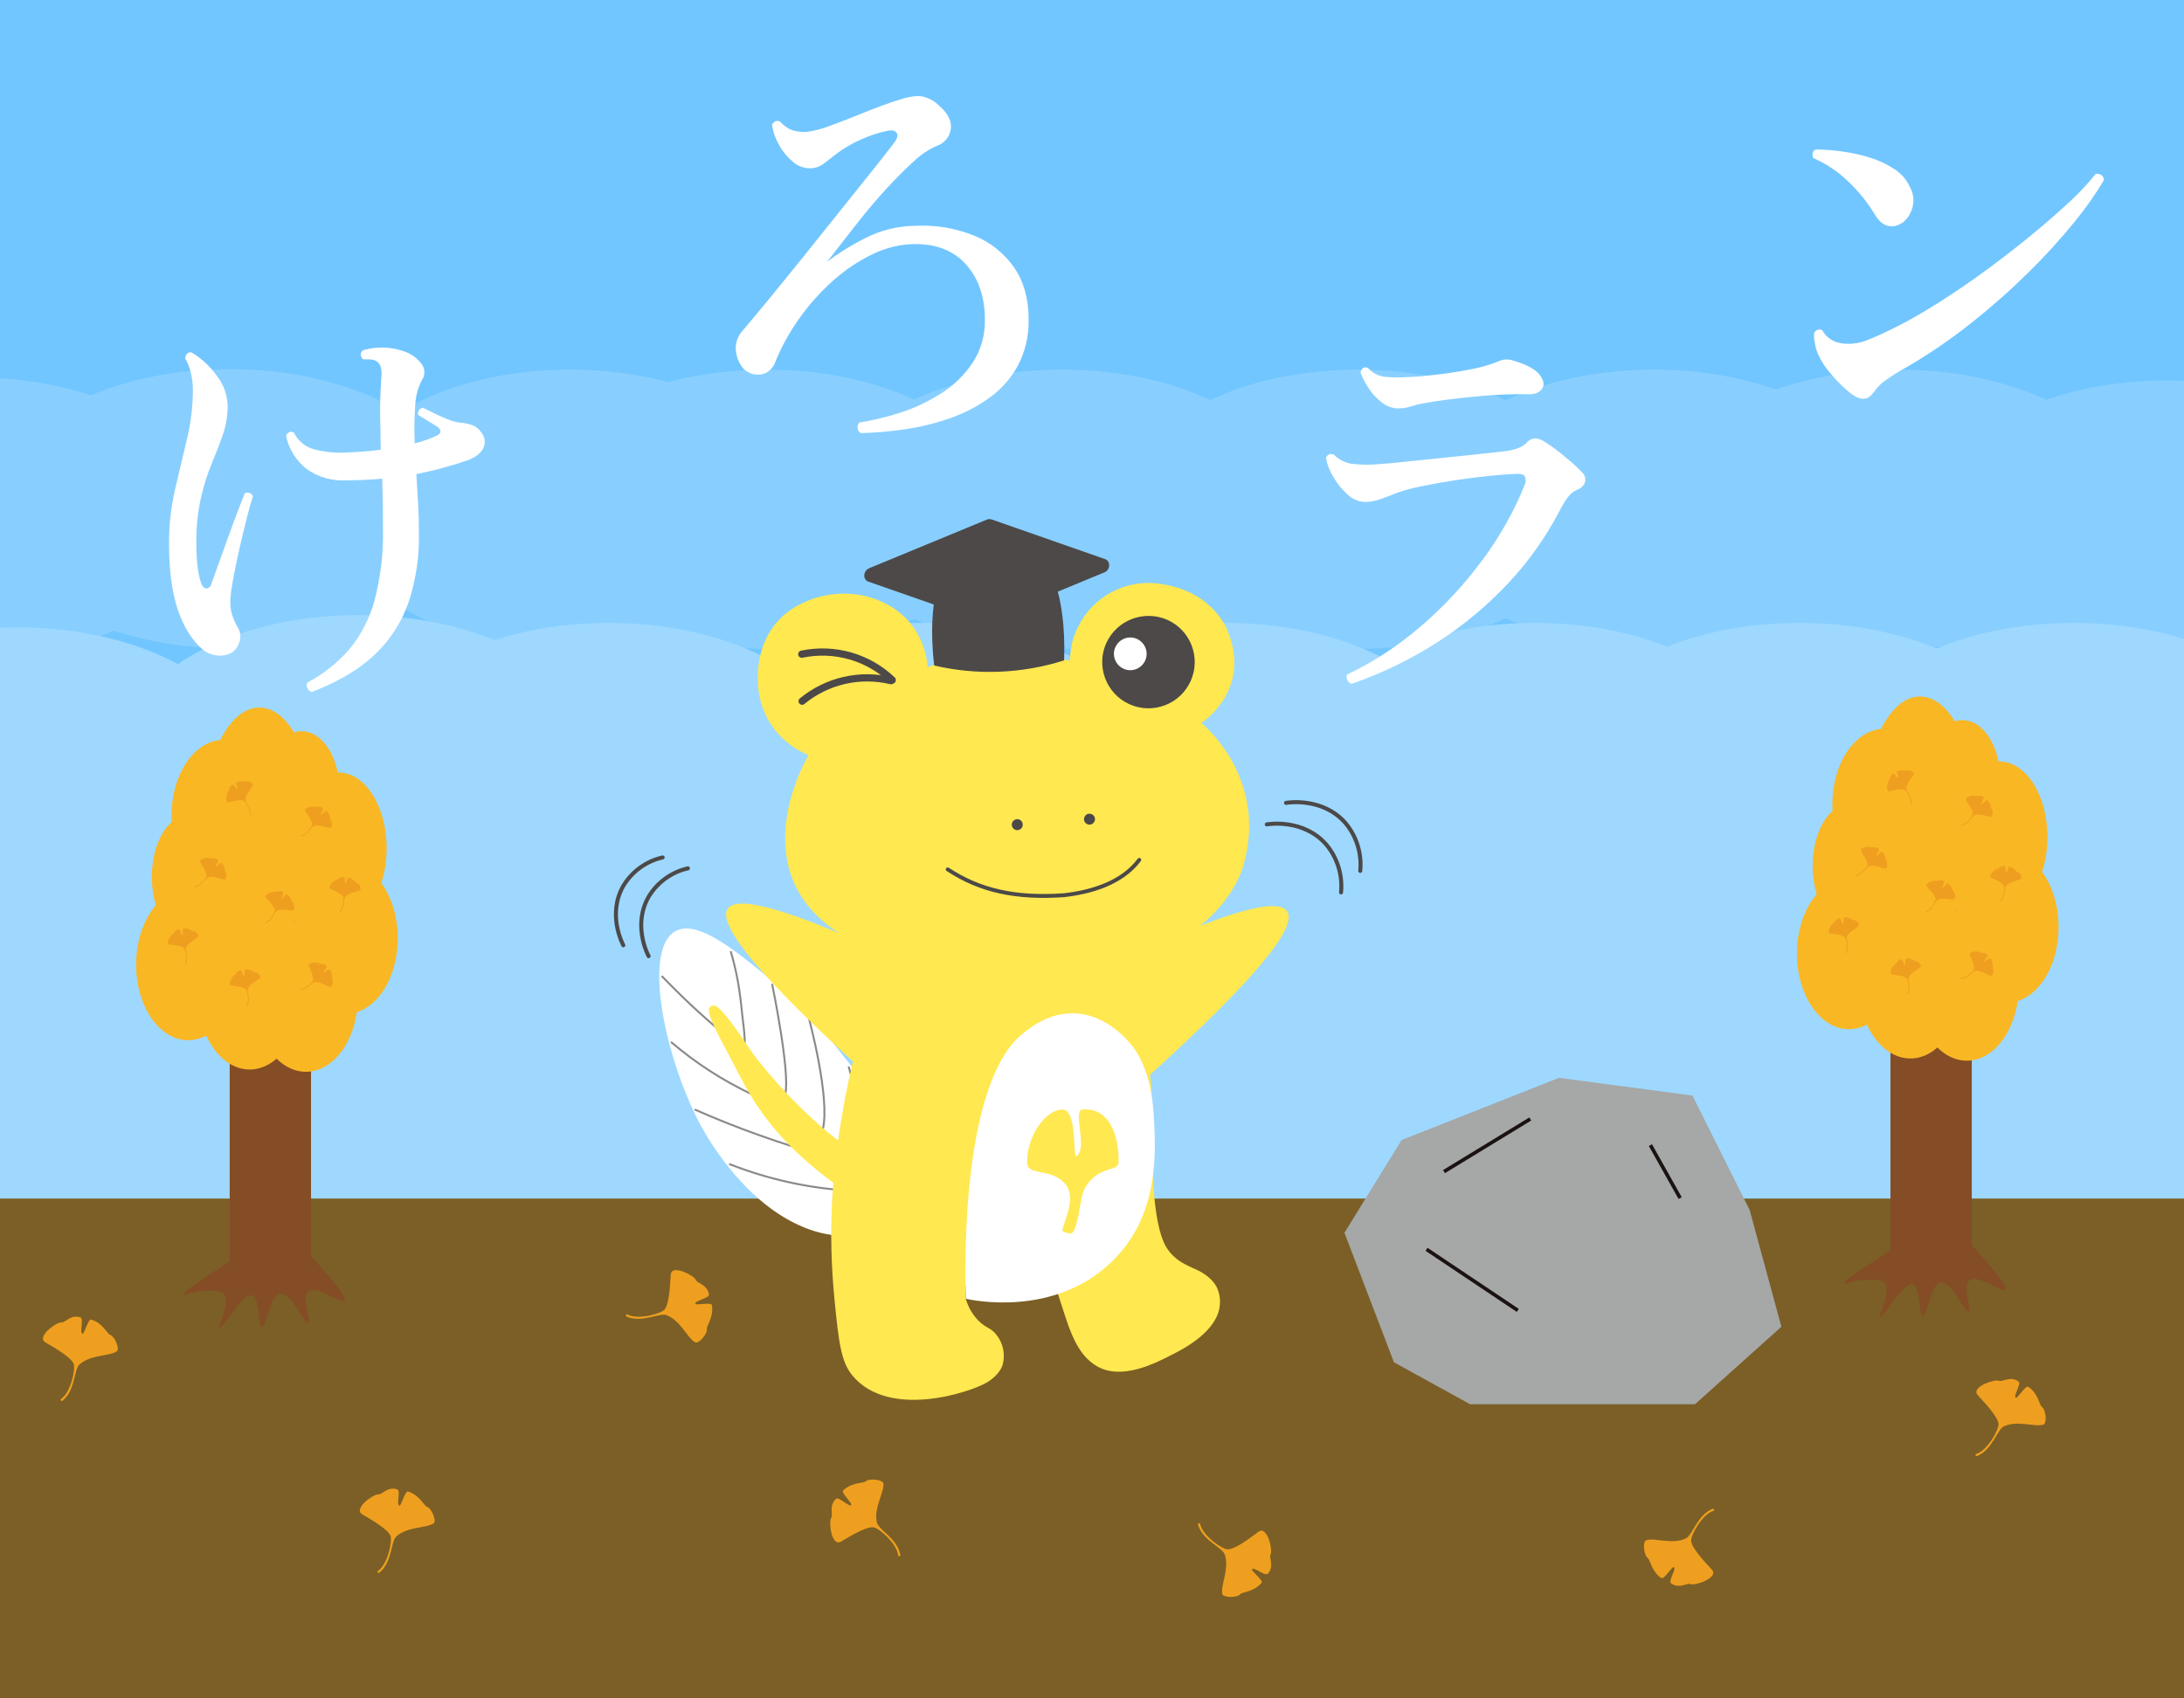 <?xml version="1.0" encoding="UTF-8"?><svg id="_レイヤー_2" xmlns="http://www.w3.org/2000/svg" xmlns:xlink="http://www.w3.org/1999/xlink" viewBox="0 0 315 245"><rect x="0" y="0" width="315" height="245" fill="#333333" stroke="none"/><defs><style>.cls-1{fill:#9ed8ff;}.cls-2{clip-path:url(#clippath-2);}.cls-2,.cls-3,.cls-4,.cls-5,.cls-6,.cls-7,.cls-8,.cls-9,.cls-10{fill:none;}.cls-11,.cls-12,.cls-13,.cls-14{fill:#fff;}.cls-15{fill:#9ac9e7;}.cls-16{fill:#e4aa31;}.cls-17{fill:#a6a7a7;}.cls-12{stroke:#fff;stroke-width:.7px;}.cls-12,.cls-6,.cls-9,.cls-10{stroke-miterlimit:10;}.cls-13,.cls-18,.cls-14{stroke-linejoin:round;}.cls-13,.cls-14{stroke:#898989;stroke-width:.28px;}.cls-19{fill:#76b3dc;}.cls-20{fill:#844d26;}.cls-21{fill:#f9b724;}.cls-18{stroke:#ffe850;stroke-width:.42px;}.cls-18,.cls-3,.cls-14,.cls-9,.cls-10{stroke-linecap:round;}.cls-18,.cls-22{fill:#ffe850;}.cls-23{fill:#707070;}.cls-3{stroke-width:.56px;}.cls-3,.cls-9,.cls-10{stroke:#4c4948;}.cls-24{fill:#4c4948;}.cls-25{fill:#7b5f26;}.cls-26{fill:#72c6ff;}.cls-4{clip-path:url(#clippath-3);}.cls-27{fill:#88cfff;}.cls-6{stroke:#1a1311;stroke-width:.52px;}.cls-28{fill:#ef9f1f;fill-rule:evenodd;}.cls-7{clip-path:url(#clippath);}.cls-8{clip-path:url(#clippath-1);}.cls-9{stroke-width:1.04px;}.cls-29{fill:#87bde1;}.cls-10{stroke-width:.58px;}</style><clipPath id="clippath"><rect class="cls-5" width="315" height="245"/></clipPath><clipPath id="clippath-1"><rect class="cls-5" x="19.63" y="102.06" width="37.73" height="89.49"/></clipPath><clipPath id="clippath-2"><rect class="cls-5" x="259.17" y="100.47" width="37.73" height="89.49"/></clipPath><clipPath id="clippath-3"><rect class="cls-5" x="167.23" y="172.37" width="74.36" height="55.67"/></clipPath></defs><g id="_レイヤー_1-2"><g id="_グループ_18471"><g id="_グループ_18464"><g class="cls-7"><g id="_グループ_18463"><path id="_パス_38149" class="cls-25" d="m317,249.42H-8.01v-81.78h325v81.78Z"/><path id="_パス_38150" class="cls-23" d="m-9.23,165.96v81.48h324.7v-81.48H-9.23m-.3-.3h325.31v82.08H-9.53v-82.08Z"/><path id="_空3" class="cls-19" d="m-4.64-.59h329.75v104.93H-4.64V-.59Z"/><path id="_空_" class="cls-29" d="m-12.12,79.11h345.46v62.89H-12.12v-62.89Z"/><ellipse id="_楕円形_6" class="cls-29" cx="21.58" cy="79.22" rx="34.27" ry="20.14"/><ellipse id="_楕円形_7" class="cls-29" cx="78.55" cy="79.22" rx="34.12" ry="20.14"/><ellipse id="_楕円形_8" class="cls-29" cx="106.96" cy="79.22" rx="34.27" ry="20.14"/><ellipse id="_楕円形_9" class="cls-29" cx="149.49" cy="79.22" rx="34.42" ry="20.14"/><ellipse id="_楕円形_10" class="cls-29" cx="192.18" cy="79.22" rx="34.12" ry="20.14"/><ellipse id="_楕円形_11" class="cls-29" cx="234.86" cy="79.22" rx="34.12" ry="20.14"/><ellipse id="_楕円形_12" class="cls-29" cx="270.19" cy="79.22" rx="34.27" ry="20.14"/><path id="_空_2" class="cls-15" d="m-46.2,114.79h357.49v62.89H-46.2v-62.89Z"/><ellipse id="_楕円形_13" class="cls-15" cx="-12.69" cy="114.79" rx="34.27" ry="20.15"/><ellipse id="_楕円形_14" class="cls-15" cx="44.55" cy="114.79" rx="34.27" ry="20.15"/><ellipse id="_楕円形_15" class="cls-15" cx="76.46" cy="114.79" rx="34.27" ry="20.15"/><ellipse id="_楕円形_16" class="cls-15" cx="120.89" cy="114.79" rx="34.27" ry="20.15"/><ellipse id="_楕円形_17" class="cls-15" cx="165.46" cy="114.79" rx="34.27" ry="20.15"/><ellipse id="_楕円形_18" class="cls-15" cx="210.04" cy="114.79" rx="34.27" ry="20.15"/><ellipse id="_楕円形_19" class="cls-15" cx="248.23" cy="114.79" rx="34.27" ry="20.15"/><path id="_パス_38151" class="cls-25" d="m320.65,248.93H-4.36v-86.93h325v86.93Z"/><path id="_パス_38152" class="cls-23" d="m-5.58,160.22v86.61h324.7v-86.61H-5.58m-.3-.32h325.31v87.25H-5.88v-87.25Z"/><path id="_空3-2" class="cls-26" d="m-.99-6.35h329.75v104.93H-.99V-6.35Z"/><ellipse id="_楕円形_6-2" class="cls-27" cx="33.13" cy="73.39" rx="34.27" ry="20.14"/><ellipse id="_楕円形_6-3" class="cls-27" cx="-3.56" cy="74.62" rx="34.27" ry="20.14"/><ellipse id="_楕円形_7-2" class="cls-27" cx="82.2" cy="73.46" rx="34.12" ry="20.14"/><ellipse id="_楕円形_8-2" class="cls-27" cx="110.6" cy="73.46" rx="34.27" ry="20.14"/><ellipse id="_楕円形_9-2" class="cls-27" cx="153.14" cy="73.46" rx="34.42" ry="20.14"/><ellipse id="_楕円形_10-2" class="cls-27" cx="195.83" cy="73.46" rx="34.12" ry="20.14"/><ellipse id="_楕円形_11-2" class="cls-27" cx="238.51" cy="73.46" rx="34.12" ry="20.14"/><ellipse id="_楕円形_12-2" class="cls-27" cx="273.84" cy="73.46" rx="34.27" ry="20.14"/><ellipse id="_楕円形_12-3" class="cls-27" cx="312.5" cy="75.03" rx="34.27" ry="20.14"/><g id="_グループ_18446"><path id="_空_2-2" class="cls-1" d="m-34.89,110.01h357.49v62.89H-34.89v-62.89Z"/><ellipse id="_楕円形_13-2" class="cls-1" cx="2.51" cy="110.65" rx="34.27" ry="20.15"/><ellipse id="_楕円形_14-2" class="cls-1" cx="51.72" cy="108.88" rx="34.27" ry="20.15"/><ellipse id="_楕円形_15-2" class="cls-1" cx="87.77" cy="110.01" rx="34.27" ry="20.15"/><ellipse id="_楕円形_16-2" class="cls-1" cx="132.2" cy="110.01" rx="34.27" ry="20.15"/><ellipse id="_楕円形_17-2" class="cls-1" cx="176.78" cy="110.01" rx="34.27" ry="20.15"/><ellipse id="_楕円形_18-2" class="cls-1" cx="221.35" cy="110.01" rx="34.27" ry="20.15"/><ellipse id="_楕円形_19-2" class="cls-1" cx="259.55" cy="110.01" rx="34.27" ry="20.15"/><ellipse id="_楕円形_19-3" class="cls-1" cx="299.07" cy="110.01" rx="34.27" ry="20.15"/></g><g id="_グループ_18448"><g class="cls-8"><g id="_グループ_18447"><path id="_パス_322" class="cls-20" d="m33.13,148.33h11.73v36.06h-11.73v-36.06"/><path id="_パス_323" class="cls-20" d="m33.13,181.96c-5.45,3.48-6.81,4.58-6.7,4.77s1.62-.61,3.98-.53c.99.03,1.5.06,1.84.42,1.15,1.21-.96,4.73-.59,4.93.45.25,3.28-5.1,4.7-4.68,1.17.35.78,4.43,1.43,4.5.68.07,1.08-4.53,2.62-4.76,1.6-.23,3.46,4.47,4.04,4.22.5-.21-1.04-3.61.06-4.52,1.21-1,4.7,1.85,5.17,1.31.26-.3-.4-1.61-4.81-6.37"/><path id="_パス_324" class="cls-21" d="m48.95,113.92c0,4.66-2.44,8.44-5.44,8.44s-5.44-3.78-5.44-8.44,2.44-8.44,5.44-8.44,5.44,3.78,5.44,8.44"/><path id="_パス_325" class="cls-16" d="m44.66,120.66c0,6.07-3.35,11-7.47,11s-7.47-4.92-7.47-11,3.34-11,7.47-11,7.47,4.92,7.47,11"/><path id="_パス_326" class="cls-16" d="m53.67,132.86c0,5.8-3.27,10.51-7.31,10.51s-7.31-4.7-7.31-10.51,3.27-10.51,7.31-10.51,7.31,4.7,7.31,10.51"/><path id="_パス_327" class="cls-21" d="m32.36,126.49c0,4.89-2.34,8.86-5.23,8.86s-5.23-3.96-5.23-8.86,2.34-8.86,5.23-8.86,5.23,3.96,5.23,8.86"/><path id="_パス_328" class="cls-21" d="m41.91,122.36c0-6.03,3.1-10.92,6.93-10.92s6.93,4.89,6.93,10.92-3.1,10.92-6.93,10.92-6.93-4.89-6.93-10.92"/><path id="_パス_329" class="cls-21" d="m36.63,143.7c0-6.02,3.36-10.91,7.51-10.91s7.5,4.88,7.5,10.91-3.36,10.91-7.51,10.91-7.51-4.88-7.51-10.91"/><path id="_パス_330" class="cls-21" d="m28.5,143.37c0-6.02,3.36-10.91,7.51-10.91s7.51,4.88,7.51,10.91-3.36,10.91-7.51,10.91-7.51-4.88-7.51-10.91"/><path id="_パス_331" class="cls-21" d="m19.63,139.15c0-6.02,3.36-10.91,7.51-10.91s7.51,4.88,7.51,10.91-3.36,10.91-7.51,10.91-7.51-4.88-7.51-10.91"/><path id="_パス_332" class="cls-21" d="m42.35,135.35c0-6.02,3.36-10.91,7.51-10.91s7.51,4.88,7.51,10.91-3.36,10.91-7.51,10.91-7.51-4.88-7.51-10.91"/><path id="_パス_333" class="cls-21" d="m24.74,117.63c0-6.02,3.36-10.91,7.51-10.91s7.51,4.88,7.51,10.91-3.36,10.91-7.51,10.91-7.51-4.88-7.51-10.91"/><path id="_パス_334" class="cls-21" d="m29.18,119.28c0-9.51,3.68-17.22,8.22-17.22s8.22,7.71,8.22,17.22-3.68,17.22-8.22,17.22-8.22-7.71-8.22-17.22"/><path id="_パス_335" class="cls-28" d="m27.85,134.31c-.18.02-.69-.48-1.4-.39-.17.02-.03.95-.14.98-.2.06-.27-.87-.51-.85-.61.05-.71.66-.92.72-.26.07-1.05,1.36-.44,1.48.19.04,1.7.15,2.08.52.23.22.52,1.62.14,2.23-.06.1.08.15.12.07.47-.89-.11-1.98.08-2.4.38-.81,1.46-1.15,1.74-1.59.13-.21-.47-.79-.75-.76"/><path id="_パス_336" class="cls-28" d="m47.73,118.32c-.13-.12-.09-.84-.63-1.32-.13-.12-.73.6-.82.54-.18-.11.47-.78.3-.94-.44-.42-.97-.1-1.15-.22-.23-.15-1.71.1-1.4.65.09.17,1.01,1.38.99,1.91-.02.32-.88,1.46-1.58,1.58-.11.02-.06.16.02.14.98-.24,1.41-1.4,1.86-1.52.86-.25,1.83.34,2.35.25.25-.04.28-.87.07-1.07"/><path id="_パス_337" class="cls-28" d="m42.22,130.21c-.15-.1-.22-.82-.82-1.21-.15-.09-.64.7-.73.66-.19-.08.35-.84.16-.97-.5-.36-.97.05-1.17-.04-.24-.11-1.68.36-1.29.85.12.15,1.2,1.21,1.26,1.74.03.32-.65,1.58-1.32,1.8-.11.04-.03.16.04.13.93-.38,1.19-1.59,1.61-1.78.82-.38,1.86.06,2.36-.1.24-.08.15-.9-.09-1.07"/><path id="_パス_338" class="cls-28" d="m35.53,112.74c-.16.08-.82-.21-1.45.11-.16.08.29.9.21.96-.17.13-.56-.72-.77-.62-.55.26-.44.87-.62,1-.22.16-.52,1.64.1,1.54.19-.03,1.65-.45,2.13-.23.29.13,1.05,1.34.9,2.04-.02.11.12.11.13.03.13-1-.79-1.82-.75-2.28.08-.9.97-1.58,1.08-2.1.05-.25-.71-.58-.97-.45"/><path id="_パス_339" class="cls-28" d="m36.76,140.23c-.18.02-.69-.48-1.4-.39-.17.02-.03.95-.13.98-.2.06-.27-.87-.51-.85-.61.05-.71.66-.92.72-.26.07-1.05,1.36-.44,1.48.19.04,1.7.15,2.08.52.23.22.52,1.62.14,2.23-.06.1.08.15.12.07.47-.89-.11-1.98.08-2.4.38-.81,1.46-1.15,1.74-1.59.13-.21-.47-.79-.75-.76"/><path id="_パス_340" class="cls-28" d="m32.55,125.82c-.13-.13-.06-.84-.58-1.34-.13-.12-.76.57-.85.51-.18-.12.5-.76.34-.93-.42-.44-.96-.14-1.14-.27-.22-.16-1.72.03-1.43.59.09.17.95,1.41.91,1.94-.03.32-.93,1.42-1.64,1.51-.11.01-.06.15.02.14.99-.2,1.47-1.34,1.92-1.45.87-.22,1.81.41,2.33.35.25-.03.32-.86.11-1.07"/><path id="_パス_341" class="cls-28" d="m47.94,141.3c-.11-.15.07-.84-.37-1.41-.11-.14-.83.45-.91.38-.16-.14.61-.67.48-.86-.35-.5-.93-.28-1.09-.43-.19-.19-1.7-.23-1.5.37.06.18.73,1.54.6,2.06-.08.31-1.14,1.27-1.85,1.25-.11,0-.09.14,0,.14,1.01-.05,1.66-1.1,2.11-1.14.9-.08,1.73.68,2.25.7.25,0,.44-.8.27-1.04"/><path id="_パス_342" class="cls-28" d="m51.48,127.4c-.18-.04-.52-.67-1.22-.8-.17-.03-.32.89-.42.89-.21,0,0-.91-.23-.96-.59-.14-.88.42-1.1.41-.27-.01-1.41.98-.86,1.28.17.09,1.58.65,1.83,1.12.15.28,0,1.7-.53,2.17-.09.07.03.16.09.1.71-.71.49-1.93.8-2.27.61-.66,1.74-.66,2.14-1,.19-.16-.21-.89-.49-.95"/></g></g></g><g id="_グループ_18450"><g class="cls-2"><g id="_グループ_18449"><path id="_パス_343" class="cls-20" d="m272.66,146.74h11.73v36.06h-11.73v-36.06"/><path id="_パス_344" class="cls-20" d="m272.66,180.37c-5.45,3.48-6.81,4.58-6.7,4.77s1.62-.61,3.98-.54c.99.03,1.5.06,1.84.42,1.15,1.21-.96,4.73-.59,4.93.45.25,3.28-5.1,4.7-4.68,1.17.35.78,4.43,1.43,4.5.68.07,1.08-4.53,2.62-4.76,1.6-.23,3.46,4.47,4.04,4.22.5-.21-1.04-3.61.06-4.52,1.21-1,4.7,1.85,5.17,1.31.26-.3-.4-1.61-4.82-6.37"/><path id="_パス_345" class="cls-21" d="m288.48,112.32c0,4.66-2.43,8.44-5.44,8.44s-5.44-3.78-5.44-8.44,2.43-8.44,5.44-8.44,5.44,3.78,5.44,8.44"/><path id="_パス_346" class="cls-16" d="m284.2,119.07c0,6.07-3.35,11-7.47,11s-7.47-4.92-7.47-11,3.34-11,7.47-11,7.47,4.92,7.47,11"/><path id="_パス_347" class="cls-16" d="m293.2,131.27c0,5.8-3.27,10.51-7.31,10.51s-7.31-4.7-7.31-10.51,3.27-10.51,7.31-10.51,7.31,4.7,7.31,10.51"/><path id="_パス_348" class="cls-21" d="m271.9,124.9c0,4.89-2.34,8.86-5.23,8.86s-5.23-3.97-5.23-8.86,2.34-8.86,5.23-8.86,5.23,3.96,5.23,8.86"/><path id="_パス_349" class="cls-21" d="m281.45,120.76c0-6.03,3.1-10.92,6.93-10.92s6.93,4.89,6.93,10.92-3.1,10.92-6.93,10.92-6.93-4.89-6.93-10.92"/><path id="_パス_350" class="cls-21" d="m276.17,142.1c0-6.02,3.36-10.91,7.51-10.91s7.51,4.88,7.51,10.91-3.36,10.91-7.51,10.91-7.51-4.88-7.51-10.91"/><path id="_パス_351" class="cls-21" d="m268.03,141.78c0-6.02,3.36-10.91,7.51-10.91s7.51,4.88,7.51,10.91-3.36,10.91-7.51,10.91-7.51-4.88-7.51-10.91"/><path id="_パス_352" class="cls-21" d="m259.17,137.56c0-6.02,3.36-10.91,7.51-10.91s7.51,4.88,7.51,10.91-3.36,10.91-7.51,10.91-7.51-4.88-7.51-10.91"/><path id="_パス_353" class="cls-21" d="m281.89,133.75c0-6.02,3.36-10.91,7.51-10.91s7.51,4.88,7.51,10.91-3.36,10.91-7.51,10.91-7.51-4.88-7.51-10.91"/><path id="_パス_354" class="cls-21" d="m264.28,116.04c0-6.02,3.36-10.91,7.51-10.91s7.51,4.88,7.51,10.91-3.36,10.91-7.51,10.91-7.51-4.88-7.51-10.91"/><path id="_パス_355" class="cls-21" d="m268.71,117.69c0-9.51,3.68-17.22,8.22-17.22s8.22,7.71,8.22,17.22-3.68,17.22-8.22,17.22-8.22-7.71-8.22-17.22"/><path id="_パス_356" class="cls-28" d="m267.39,132.72c-.18.02-.69-.48-1.4-.39-.17.02-.03.95-.14.98-.2.06-.27-.87-.51-.85-.61.05-.71.66-.92.72-.26.07-1.05,1.35-.44,1.48.19.04,1.7.15,2.08.52.23.22.52,1.62.14,2.23-.06.1.08.15.12.07.47-.89-.11-1.98.08-2.4.38-.81,1.46-1.15,1.74-1.59.13-.21-.47-.79-.75-.76"/><path id="_パス_357" class="cls-28" d="m287.26,116.73c-.13-.12-.09-.84-.63-1.31-.13-.12-.73.6-.82.54-.18-.11.47-.78.3-.94-.44-.42-.97-.1-1.15-.22-.23-.15-1.71.1-1.4.65.09.17,1.01,1.38.99,1.91-.01.32-.88,1.46-1.58,1.58-.11.02-.06.16.02.14.98-.24,1.41-1.4,1.86-1.52.86-.25,1.83.34,2.34.25.25-.04.28-.87.07-1.07"/><path id="_パス_358" class="cls-28" d="m281.76,128.62c-.15-.1-.22-.82-.82-1.21-.15-.09-.64.7-.73.66-.19-.08.35-.84.16-.97-.5-.36-.97.05-1.17-.04-.25-.11-1.68.36-1.29.85.12.15,1.2,1.21,1.26,1.74.03.32-.65,1.58-1.32,1.8-.11.04-.03.16.04.13.93-.38,1.19-1.59,1.61-1.78.82-.38,1.86.06,2.36-.1.24-.08.15-.9-.09-1.07"/><path id="_パス_359" class="cls-28" d="m275.07,111.15c-.16.08-.82-.21-1.45.11-.16.08.29.9.21.96-.17.13-.56-.72-.77-.62-.55.25-.44.87-.62,1-.22.16-.52,1.64.1,1.54.19-.03,1.65-.45,2.13-.23.29.13,1.05,1.34.9,2.04-.02.11.12.11.13.03.13-1-.79-1.82-.75-2.28.08-.9.97-1.58,1.08-2.1.05-.25-.71-.58-.97-.45"/><path id="_パス_360" class="cls-28" d="m276.3,138.64c-.18.02-.69-.48-1.4-.39-.17.02-.03.95-.14.98-.2.06-.27-.87-.51-.85-.61.05-.71.66-.92.72-.26.07-1.05,1.35-.44,1.48.19.04,1.7.15,2.08.52.23.22.52,1.62.14,2.23-.06.1.08.15.12.07.47-.89-.11-1.98.08-2.4.38-.81,1.46-1.15,1.74-1.59.13-.21-.47-.79-.75-.76"/><path id="_パス_361" class="cls-28" d="m272.08,124.23c-.13-.13-.06-.84-.58-1.34-.13-.12-.76.57-.84.51-.18-.12.5-.76.34-.93-.42-.44-.96-.14-1.14-.27-.22-.16-1.72.03-1.43.59.09.17.95,1.41.91,1.94-.03.32-.94,1.42-1.64,1.51-.11.01-.07.15.02.14.99-.2,1.47-1.34,1.92-1.45.87-.22,1.81.41,2.33.35.25-.03.32-.86.11-1.06"/><path id="_パス_362" class="cls-28" d="m287.48,139.7c-.11-.15.07-.84-.37-1.41-.11-.14-.83.45-.91.38-.16-.14.61-.67.48-.86-.35-.5-.93-.28-1.09-.43-.19-.19-1.7-.23-1.5.37.06.18.73,1.54.6,2.06-.08.31-1.14,1.27-1.85,1.25-.11,0-.09.14,0,.14,1.01-.05,1.66-1.1,2.11-1.14.9-.08,1.73.68,2.25.7.25,0,.44-.8.27-1.04"/><path id="_パス_363" class="cls-28" d="m291.02,125.81c-.18-.04-.52-.67-1.22-.8-.17-.03-.32.89-.42.89-.21,0,0-.91-.23-.96-.6-.14-.88.42-1.1.41-.27-.01-1.41.98-.86,1.28.17.09,1.58.65,1.83,1.12.15.28,0,1.7-.53,2.17-.09.07.03.16.09.1.71-.71.49-1.93.8-2.27.61-.66,1.74-.66,2.14-1,.19-.16-.21-.89-.49-.95"/></g></g></g><g id="_グループ_18451"><path id="_パス_38153" class="cls-11" d="m33.34,94.18c-.61.34-1.33.47-2.02.37-.79-.07-1.55-.39-2.15-.92-1.51-1.31-2.69-3.21-3.53-5.7-.84-2.49-1.26-5.66-1.26-9.5-.01-2.62.27-5.23.86-7.79.57-2.45,1.14-4.87,1.72-7.27.57-2.36.86-4.78.86-7.2,0-.83-.1-1.65-.31-2.45-.16-.71-.43-1.39-.8-2.02.08-.65.39-.94.92-.86,1.43.85,2.66,1.99,3.62,3.34.99,1.25,1.55,2.79,1.59,4.39,0,1.38-.23,2.74-.67,4.05-.45,1.31-.98,2.69-1.59,4.14-.67,1.62-1.2,3.29-1.59,5-.48,2.19-.71,4.44-.67,6.68,0,2.7.27,4.68.8,5.95.2.37.45.53.74.49.31-.06.55-.3.61-.61.45-1.23.96-2.65,1.53-4.26.57-1.61,1.15-3.22,1.75-4.81.59-1.59,1.11-2.94,1.56-4.05.22-.12.48-.13.71-.03.21.09.37.25.46.46-.29.9-.59,1.99-.92,3.28s-.65,2.65-.98,4.08c-.33,1.43-.61,2.79-.86,4.08s-.41,2.38-.49,3.28c-.05.69,0,1.38.15,2.05.2.74.5,1.45.89,2.12.4.62.5,1.38.28,2.08-.18.68-.61,1.27-1.2,1.65Zm11.59,5.64c-.27-.11-.49-.32-.61-.58-.12-.24-.12-.53,0-.77,2.29-1.21,4.34-2.83,6.04-4.78,1.71-2.06,2.95-4.47,3.65-7.05.88-3.36,1.3-6.83,1.23-10.3,0-1.43-.01-2.74-.03-3.92-.02-1.19-.05-2.31-.09-3.37-.9.08-1.79.14-2.67.18s-1.73.06-2.55.06c-2,.11-3.97-.45-5.61-1.59-1.56-1.2-2.63-2.92-3.04-4.84.29-.57.67-.72,1.16-.43.58,1.18,1.64,2.05,2.91,2.39,1.31.34,2.66.5,4.02.49.86-.04,1.77-.09,2.73-.15s1.91-.15,2.85-.28c-.04-1.76-.07-3.43-.09-5.03-.02-1.59.03-3.31.15-5.15.09-.55.07-1.11-.03-1.66-.1-.41-.35-.76-.71-.98-.28-.14-.58-.21-.89-.21-.39-.02-.73-.03-1.01-.03-.41-.49-.41-.92,0-1.29,1.97-.59,4.08-.53,6.01.18.96.33,1.8.94,2.42,1.75.55.68.59,1.64.09,2.36-.61,1.17-.94,2.46-.98,3.77-.13,1.79-.15,3.58-.06,5.37.61-.15,1.22-.33,1.81-.55.49-.18.97-.38,1.44-.61.33-.16.48-.37.46-.61-.06-.29-.25-.54-.52-.67-.24-.16-.65-.42-1.23-.77-.57-.35-1.06-.64-1.47-.89-.11-.46.17-.92.62-1.03.02,0,.03,0,.05-.01.37.16.88.41,1.53.74.65.33,1.34.63,2.05.92.58.25,1.19.42,1.81.49.69.03,1.36.19,1.99.46.41.21.76.51,1.01.89.55.61.7,1.48.37,2.24-.33.76-1.06,1.36-2.21,1.81-1.19.41-2.41.79-3.68,1.13-1.27.35-2.53.64-3.8.89.08,1.39.16,2.8.25,4.23s.12,2.84.12,4.23c.07,3.12-.35,6.23-1.23,9.23-.71,2.35-1.87,4.55-3.4,6.47-1.41,1.72-3.09,3.2-4.97,4.38-1.87,1.17-3.85,2.14-5.92,2.91h0Z"/></g><g id="_グループ_18452"><path id="_パス_38154" class="cls-11" d="m124.13,62.48c-.47-.31-.59-.94-.28-1.41.03-.04.06-.09.1-.12,2.02-.32,4.01-.8,5.95-1.44,2.08-.67,4.05-1.61,5.89-2.79,1.79-1.14,3.33-2.64,4.51-4.41,1.19-1.84,1.8-4,1.75-6.19,0-3.23-.88-5.86-2.64-7.88-1.76-2.02-4.23-3.04-7.42-3.03-2.12.02-4.2.51-6.1,1.44-2.09,1.01-4.04,2.31-5.76,3.86-1.83,1.63-3.46,3.46-4.87,5.46-1.38,1.93-2.53,4.02-3.43,6.22-.23.71-.74,1.3-1.41,1.62-1.15.51-2.5.19-3.31-.77-.58-.74-.92-1.64-.98-2.58-.07-1.02.29-2.02.98-2.76.94-1.1,2.17-2.58,3.68-4.41,1.51-1.84,3.15-3.85,4.91-6.04,1.76-2.19,3.49-4.35,5.21-6.5,1.72-2.15,3.28-4.1,4.69-5.86,1.41-1.76,2.48-3.13,3.22-4.11.57-.69.74-1.23.52-1.59-.23-.37-.69-.47-1.38-.31-1.29.26-2.54.68-3.74,1.23-1.31.57-2.54,1.29-3.68,2.15-.61.49-1.21.95-1.78,1.38-.58.43-1.3.66-2.02.64-.88-.02-1.73-.36-2.39-.95-.8-.66-1.46-1.46-1.96-2.36-.51-.89-.87-1.87-1.04-2.88.09-.44.52-.72.95-.63.07.02.15.04.21.08.47.54,1.06.96,1.72,1.23.71.22,1.46.31,2.21.25,1.17-.17,2.31-.48,3.4-.92,1.45-.53,3.06-1.15,4.81-1.87s3.47-1.34,5.15-1.87c1.39-.45,2.49-.59,3.31-.43.93.23,1.78.72,2.45,1.41,1.23,1.1,1.75,2.22,1.56,3.34-.16,1.1-.94,2.01-1.99,2.36-1.24.54-2.37,1.3-3.34,2.24-1.25,1.13-2.54,2.42-3.89,3.89s-2.62,2.95-3.8,4.45c-1.19,1.49-2.21,2.8-3.07,3.92-.86,1.12-1.45,1.87-1.78,2.24,1.76-1.32,3.64-2.48,5.61-3.46,2.23-1.13,4.7-1.73,7.2-1.75,2.9-.14,5.8.35,8.49,1.44,2.31.95,4.31,2.54,5.73,4.6,1.39,2.02,2.08,4.51,2.08,7.45.06,2.31-.47,4.6-1.53,6.65-1,1.84-2.41,3.43-4.11,4.66-1.76,1.27-3.69,2.27-5.73,2.97-2.11.74-4.29,1.27-6.5,1.59-2.1.31-4.22.5-6.34.55Z"/></g><g id="_グループ_18453"><path id="_パス_38155" class="cls-11" d="m194.92,98.65c-.27-.11-.49-.32-.61-.58-.12-.24-.12-.53,0-.77,3.88-1.86,7.48-4.23,10.73-7.05,3.28-2.83,6.23-6.02,8.8-9.5,2.46-3.31,4.49-6.91,6.04-10.73.2-.4.22-.87.06-1.29-.16-.29-.61-.41-1.35-.37-1.06.04-2.39.14-3.99.31s-3.24.38-4.94.64c-1.7.27-3.28.55-4.75.86-1.19.23-2.36.55-3.5.95-.9.37-1.71.68-2.42.92-.68.24-1.39.36-2.11.37-.94-.03-1.84-.42-2.51-1.07-.83-.74-1.54-1.61-2.08-2.58-.5-.82-.86-1.72-1.04-2.67.06-.26.24-.47.49-.55.22-.08.47-.06.67.06.66.68,1.52,1.13,2.45,1.29,1.34.17,2.7.19,4.05.06.74-.04,1.88-.14,3.43-.31s3.25-.34,5.09-.52c1.84-.18,3.61-.37,5.3-.55,1.7-.18,3.08-.34,4.14-.46,1.55-.16,2.66-.57,3.31-1.23.31-.38.77-.62,1.26-.64.43.03.84.17,1.2.4.6.35,1.17.74,1.72,1.17.7.53,1.39,1.09,2.09,1.69.58.49,1.14,1.01,1.66,1.56.41.34.61.88.52,1.41-.16.55-.59.99-1.13,1.16-.59.25-1.09.67-1.44,1.2-.43.59-.81,1.22-1.13,1.87-1.97,3.78-4.44,7.28-7.36,10.39-3.04,3.25-6.46,6.11-10.21,8.52-3.88,2.5-8.05,4.53-12.42,6.04Zm6.81-39.73c-.88,0-1.73-.31-2.42-.86-.76-.58-1.42-1.28-1.93-2.09-.48-.71-.87-1.47-1.16-2.27.2-.65.57-.86,1.1-.61.6.69,1.43,1.13,2.33,1.26,1.16.11,2.33.12,3.49.03h.31c.94-.04,2.2-.15,3.77-.34,1.57-.18,3.17-.43,4.78-.74,1.37-.24,2.72-.62,4.02-1.13.32-.16.66-.26,1.01-.31.45-.03.9.04,1.32.18,1.88.57,3.12,1.25,3.71,2.02.59.78.72,1.44.37,1.99-.35.55-.99.83-1.93.83-1.06-.04-2.29-.03-3.68.03-1.39.06-2.81.16-4.26.31-1.45.14-2.81.3-4.08.46-1.27.16-2.29.33-3.07.49-.7.11-1.38.28-2.05.49-.52.17-1.07.25-1.62.24h0Z"/></g><g id="_グループ_18454"><path id="_パス_38156" class="cls-11" d="m274.29,32.17c-.55.4-1.23.56-1.9.43-.7-.12-1.33-.63-1.9-1.53-1.05-1.76-2.33-3.37-3.8-4.78-1.49-1.47-3.24-2.65-5.15-3.49-.12-.23-.15-.49-.09-.74.05-.24.23-.42.46-.49,1.26,0,2.52.1,3.77.28,1.36.18,2.71.48,4.02.89,1.25.38,2.44.94,3.53,1.66.98.62,1.76,1.52,2.24,2.58.52.92.64,2.02.34,3.04-.25.87-.77,1.64-1.5,2.18Zm-4.05,24.4c-.86,1.31-2.08,1.27-3.68-.12-1.16-.99-2.21-2.1-3.13-3.31-.68-.88-1.2-1.88-1.53-2.94-.08-.37-.15-.75-.21-1.13-.06-.33-.07-.67-.03-1.01.16-.43.64-.64,1.07-.47.03.01.07.03.1.05.74,1.31,1.98,1.96,3.74,1.96.87,0,1.73-.15,2.55-.46.8-.31,1.58-.64,2.36-1.01,2.21-1.01,4.36-2.16,6.44-3.43,2.37-1.43,4.78-3.03,7.24-4.78,2.45-1.76,4.8-3.55,7.05-5.37,2.25-1.82,4.25-3.55,6.01-5.18,1.46-1.32,2.82-2.75,4.05-4.29.29-.05.59.02.83.18.23.17.36.45.34.74-1.26,2.12-2.69,4.14-4.26,6.04-2.05,2.52-4.24,4.93-6.56,7.2-2.6,2.57-5.33,4.99-8.19,7.26-2.89,2.31-5.94,4.41-9.14,6.29-1.11.6-2.19,1.26-3.22,1.99-.72.47-1.34,1.09-1.81,1.81h0Z"/></g><g id="_グループ_18456"><g class="cls-4"><g id="_グループ_18455"><path id="_パス_23" class="cls-5" d="m188.78,227.71h37.88l14.55-13.05-5.35-19.69-9.63-19.26-22.47-3-26.54,10.49-9.63,15.62,8.35,21.83,12.84,7.06Z"/></g></g></g><line id="_線_1" class="cls-5" x1="185" y1="188.66" x2="199.53" y2="179.8"/><line id="_線_3" class="cls-5" x1="224.79" y1="193.12" x2="219.78" y2="184.2"/><line id="_線_5" class="cls-5" x1="182.06" y1="201.75" x2="197.43" y2="212.06"/><path id="_パス_22" class="cls-17" d="m202.15,164.46l-8.24,13.37,7.14,18.69,10.99,6.05h32.43l12.46-11.18-4.58-16.86-8.25-16.49-19.24-2.56-22.72,8.98Z"/><line id="_線_2" class="cls-6" x1="208.27" y1="169.01" x2="220.71" y2="161.42"/><line id="_線_4" class="cls-6" x1="242.33" y1="172.83" x2="238.04" y2="165.19"/><line id="_線_6" class="cls-6" x1="205.75" y1="180.22" x2="218.91" y2="189.03"/><rect id="_長方形_578" class="cls-5" x="-.35" y="3.84" width="306.21" height="238.16"/><g id="_グループ_18459"><g id="_グループ_18457"><path id="_パス_38158" class="cls-10" d="m99.22,125.26c-2.34.53-4.37,1.99-5.63,4.04-2.4,4.1-.17,8.39-.04,8.63"/></g><g id="_グループ_18458"><path id="_パス_38159" class="cls-10" d="m95.57,123.69c-2.34.53-4.37,1.99-5.63,4.04-2.4,4.1-.17,8.39-.04,8.63"/></g></g><g id="_グループ_18462"><g id="_グループ_18460"><path id="_パス_38160" class="cls-10" d="m193.42,128.73c.24-2.5-.53-5-2.15-6.92-3.28-3.73-8.27-2.94-8.56-2.89"/></g><g id="_グループ_18461"><path id="_パス_38161" class="cls-10" d="m196.19,125.63c.24-2.5-.53-5-2.15-6.92-3.28-3.73-8.27-2.94-8.56-2.89"/></g></g><path id="_パス_315" class="cls-28" d="m101.95,191.69c-.07-.43,1.05-1.75.72-3.44-.08-.42-2.28.07-2.37-.16-.19-.47,2.03-.8,1.95-1.35-.21-1.45-1.71-1.6-1.88-2.1-.21-.61-3.43-2.31-3.63-.81-.06.45-.08,4.11-.9,5.09-.5.59-3.81,1.51-5.32.71-.24-.13-.34.21-.15.29,2.22.98,4.75-.6,5.78-.2,2.02.78,3,3.32,4.11,3.91.54.29,1.81-1.26,1.7-1.94"/><path id="_パス_316" class="cls-28" d="m178.87,229.97c.28-.33,2.01-.32,3.1-1.66.27-.33-1.52-1.7-1.4-1.92.24-.45,1.92,1.05,2.29.63.98-1.1.13-2.34.4-2.79.34-.56-.43-4.11-1.71-3.3-.39.24-3.2,2.58-4.48,2.57-.77,0-3.61-1.95-3.96-3.63-.06-.27-.38-.12-.32.07.68,2.33,3.51,3.26,3.86,4.31.7,2.05-.62,4.43-.36,5.67.12.59,2.13.58,2.58.06"/><path id="_パス_318" class="cls-28" d="m237.66,224.75c.36.25.53,1.97,1.97,2.9.36.23,1.53-1.69,1.77-1.59.47.2-.84,2.02-.38,2.34,1.19.86,2.34-.11,2.82.11.59.27,4.04-.86,3.1-2.05-.28-.36-2.9-2.91-3.03-4.18-.08-.77,1.56-3.79,3.19-4.32.26-.08.08-.39-.1-.31-2.24.92-2.87,3.83-3.88,4.29-1.96.91-4.47-.15-5.67.24-.58.19-.36,2.18.21,2.57"/><path id="_パス_319" class="cls-28" d="m294.5,202.94c-.36-.25-.53-1.97-1.97-2.9-.36-.23-1.53,1.69-1.77,1.59-.47-.2.84-2.02.38-2.34-1.19-.86-2.34.11-2.82-.11-.59-.27-4.04.86-3.1,2.05.28.36,2.9,2.91,3.03,4.18.08.77-1.56,3.79-3.19,4.32-.26.08-.08.39.1.31,2.24-.92,2.87-3.83,3.88-4.29,1.96-.91,4.47.15,5.67-.24.58-.19.36-2.18-.21-2.57"/><path id="_パス_320" class="cls-28" d="m15.88,192.55c-.41-.13-1.08-1.73-2.74-2.2-.41-.12-.97,2.06-1.22,2.04-.51-.05.21-2.17-.32-2.35-1.39-.47-2.21.79-2.73.72-.65-.09-3.61,2-2.37,2.86.38.26,3.62,1.94,4.12,3.11.3.71-.38,4.08-1.79,5.06-.22.16.03.4.19.27,1.88-1.53,1.63-4.5,2.45-5.24,1.61-1.44,4.32-1.16,5.36-1.88.5-.35-.29-2.19-.96-2.39"/><path id="_パス_325-2" class="cls-28" d="m61.58,217.36c-.42-.13-1.08-1.73-2.74-2.2-.41-.12-.97,2.06-1.22,2.04-.51-.05.21-2.17-.32-2.35-1.39-.47-2.21.79-2.73.72-.65-.09-3.61,2-2.37,2.86.38.26,3.62,1.94,4.12,3.11.3.71-.38,4.08-1.79,5.06-.22.16.03.4.19.27,1.88-1.53,1.63-4.5,2.45-5.24,1.61-1.44,4.32-1.16,5.36-1.88.5-.35-.29-2.19-.96-2.39"/><path id="_パス_326-2" class="cls-28" d="m124.85,213.69c-.31.3-2.03.11-3.25,1.33-.3.3,1.33,1.85,1.19,2.06-.29.42-1.8-1.24-2.21-.86-1.08.99-.38,2.31-.69,2.73-.39.52,0,4.13,1.36,3.46.41-.2,3.45-2.23,4.72-2.09.77.08,3.39,2.32,3.56,4.02.03.27.36.16.33-.04-.43-2.39-3.15-3.6-3.39-4.68-.48-2.11,1.08-4.34.95-5.6-.06-.6-2.06-.8-2.56-.32"/></g></g></g><g id="_グループ_18470"><g id="_グループ_18466"><g id="_グループ_18465"><path id="_パス_38162" class="cls-12" d="m129.19,174.23c-1.25,2.48-4.28,3.17-5.31,3.4-1.45.33-4.11.61-7.83-.92-9-3.69-14.38-13.93-14.98-15.11-5.13-10.04-7.8-24.63-3.46-26.98,3.03-1.64,8.69,3.09,14.51,7.94,4.15,3.47,6.57,6.55,11.41,12.73,1.87,2.23,3.39,4.73,4.52,7.41,1.01,2.59,1.56,5.34,1.62,8.12.05,2.14-.24,2.92-.49,3.41Z"/><path id="_パス_38163" class="cls-13" d="m95.44,140.79c.99,1.03,2.03,2.07,3.12,3.13,1.62,1.56,3.21,3,4.77,4.33"/><path id="_パス_38164" class="cls-14" d="m96.85,150.37c3.49,2.97,7.35,5.47,11.49,7.44"/><path id="_パス_38165" class="cls-13" d="m100.19,160.05c1.41.62,2.86,1.23,4.35,1.83,3.43,1.37,6.75,2.55,9.94,3.55"/><path id="_パス_38166" class="cls-13" d="m105.17,167.91c.12.05.24.09.36.14,5.32,2.06,10.93,3.31,16.63,3.68"/><path id="_パス_38167" class="cls-13" d="m122.4,153.85s2.93,9.88,2.01,13.3"/><path id="_パス_38168" class="cls-13" d="m116.68,146.93s3.12,11.53,1.98,16.06"/><path id="_パス_38169" class="cls-13" d="m107.34,150.79c.28-.59-.28-3.95-.51-6.49-.28-2.4-.76-4.77-1.44-7.08"/><path id="_パス_38170" class="cls-13" d="m111.36,141.93s2.65,12.83,1.9,15.88"/></g><path id="_パス_38171" class="cls-18" d="m130.93,169.34c-2.29-.31-4.5-1.05-6.52-2.19-6.7-3.83-14.19-12.33-16.54-15.85-1.2-1.8-2.28-3.31-3.12-4.36-1.24-1.55-1.61-1.68-1.86-1.68-.16,0-.3.08-.38.21-.14.24-.41.68,2.47,5.99.29.54.58,1.1.89,1.69,2.87,5.53,6.49,13.66,23.49,22.99.38.21,1.57.79,1.57.79"/></g><path id="_パス_38172" class="cls-22" d="m161.17,138.72c14.88-6.97,23.04-9.39,24.47-7.27,1.58,2.34-5.01,10.2-19.78,23.6"/><path id="_パス_38173" class="cls-22" d="m160.84,135.76c4.52,13.7,5.4,19.34,5.28,24.2-.06,2.52.15,5.04.13,7.57,0,0-.07,8.7,1.86,12.2.25.44.55.85.9,1.23h0c.54.56,1.16,1.03,1.85,1.38.81.44,1.45.7,1.63.78.23.1,2.06.89,2.93,2.43.44.84.62,1.8.51,2.75-.33,3.74-5.2,6.25-6.67,7.01-2.59,1.33-7.52,3.91-11.14,1.72-1.97-1.2-3.23-3.27-4.43-6.98l-1.77-5.44-12.67.78c.02.66.04,1.33.05,1.99.35,1.22,1.01,2.33,1.91,3.22,1.05,1.01,1.66.91,2.45,1.88,1.02,1.23,1.37,2.87.95,4.41-.09.27-.51,1.5-2.33,2.57-2.26,1.33-14.04,5.35-19.35-1.05-1.62-1.95-1.97-4.86-2.54-10.65-.51-4.97-.63-9.97-.36-14.96.5-7.41,1.69-14.76,3.56-21.96,1-4.1,2.96-9.33,5.82-15.25"/><path id="_パス_38174" class="cls-11" d="m139.3,187.35c.95.22,12.71,2.71,21.02-5.31,6.94-6.69,6.4-15.82,6.08-21.21-.37-6.36-2.46-9.15-3.15-10.01-.57-.71-3.67-4.52-8.36-4.65-3.51-.1-6.12,1.94-7.28,2.85-9.46,7.4-8.37,36.75-8.3,38.31Z"/><path id="_パス_38175" class="cls-22" d="m161.32,167.69c.15-2.14-.54-8.01-5.18-7.64-1.51.12.83,5.6-.9,6.75-.5.34.13-6.55-1.88-6.73-2.35-.21-5.33,3.73-5.21,7.68.05,1.89,3.28.68,5.39,2.93.58.62,1.02,1.73.7,3.27-.45,2.2-1.29,3.55-.9,3.7.69.27,1.23.48,1.5-.01.36-.65.63-1.8.9-3.42.3-1.77.43-2.45,1.07-3.35,1.88-2.7,4.42-1.84,4.52-3.17Z"/><g id="_グループ_18469"><path id="_パス_38176" class="cls-22" d="m109.35,96.47c.32-3.62,1.93-6.55,4.64-8.47,3.18-2.14,7.11-2.87,10.85-2.01,8,2.07,8.86,8.74,8.96,10.26,7.54-3.05,18.75-1.28,20.54-.96-.02-1.85.45-3.66,1.37-5.27.07-.14.14-.27.21-.4,2.43-4.07,7.13-6.2,11.79-5.34,7.38,1.18,9.33,6.66,9.34,6.7,3.25,7.88-2.5,12.43-3.77,13.31,1.44,1.23,9.25,8.58,6.18,20.11-.02.11-.6,2.82-3.2,6.02-4.35,5.34-10.88,7.76-15.59,8.85-4.78,1.06-9.66,1.56-14.55,1.5-2.37-.01-4.79-.13-7.24-.36-3.5-.42-6.95-1.21-10.28-2.36-23.75-7.44-13.19-27.04-11.98-29.13-1.48-.59-2.82-1.48-3.94-2.61-1.76-1.75-3.77-4.88-3.33-9.87Z"/><g id="_グループ_18467"><path id="_パス_38177" class="cls-24" d="m136.11,82.21c4.6-2.51,10.12-2.73,14.9-.59-.09-.12,2.81,3.4,2.47,13.64-6.07,1.93-12.55,2.19-18.75.74-1.14-10.18,1.47-13.92,1.39-13.79Z"/><path id="_パス_38178" class="cls-24" d="m125.31,81.99l17.01-7.03c.11-.05.23-.07.35-.08.12,0,.24.01.35.05l16.38,5.73c.81.28.75,1.56-.09,1.9l-17.01,7.03c-.12.05.15.07.03.08-.24,0-.49-.01-.73-.05l-13.85-4.84-2.52-.88c-.81-.28-.75-1.55.09-1.9Z"/></g><g id="_グループ_18468"><path id="_パス_38179" class="cls-24" d="m159.56,92.77c-1.51,3.36-.01,7.31,3.35,8.82,3.36,1.51,7.31.01,8.82-3.35,1.51-3.36.01-7.31-3.35-8.82h0c-3.36-1.48-7.29,0-8.82,3.35"/><path id="_パス_38180" class="cls-11" d="m160.87,93.35c-.54,1.19,0,2.58,1.18,3.12,1.19.54,2.58,0,3.12-1.18.54-1.19,0-2.58-1.18-3.12,0,0,0,0,0,0-1.18-.54-2.57-.01-3.11,1.17,0,0,0,0,0,.01"/></g><path id="_パス_38181" class="cls-24" d="m146.14,118.43c.14-.15.34-.25.54-.26h0c.44-.02.81.31.83.75s-.31.81-.75.83h0c-.44.02-.81-.32-.83-.75,0-.21.06-.41.2-.57h0Z"/><path id="_パス_38182" class="cls-24" d="m156.56,117.63c.14-.15.33-.24.54-.25h0c.44-.02.81.32.83.75h0c.02.44-.32.8-.75.83h0c-.44.02-.81-.32-.83-.75,0-.21.06-.42.21-.57h0Z"/><path id="_パス_38183" class="cls-3" d="m164.32,124.04c-2.56,3.43-7.11,4.67-10.88,5.1-7.04.48-12.14-.69-16.75-3.73"/><path id="_パス_38184" class="cls-9" d="m115.69,101.15c3.57-2.94,8.31-4.04,12.81-2.96"/><path id="_パス_38185" class="cls-9" d="m115.64,94.37c4.7-.99,9.58.41,13.05,3.73"/></g><path id="_パス_38186" class="cls-22" d="m129.42,138.36c-14.88-6.97-23.04-9.39-24.47-7.27-1.58,2.34,5.01,10.2,19.78,23.6"/></g></g></g></svg>